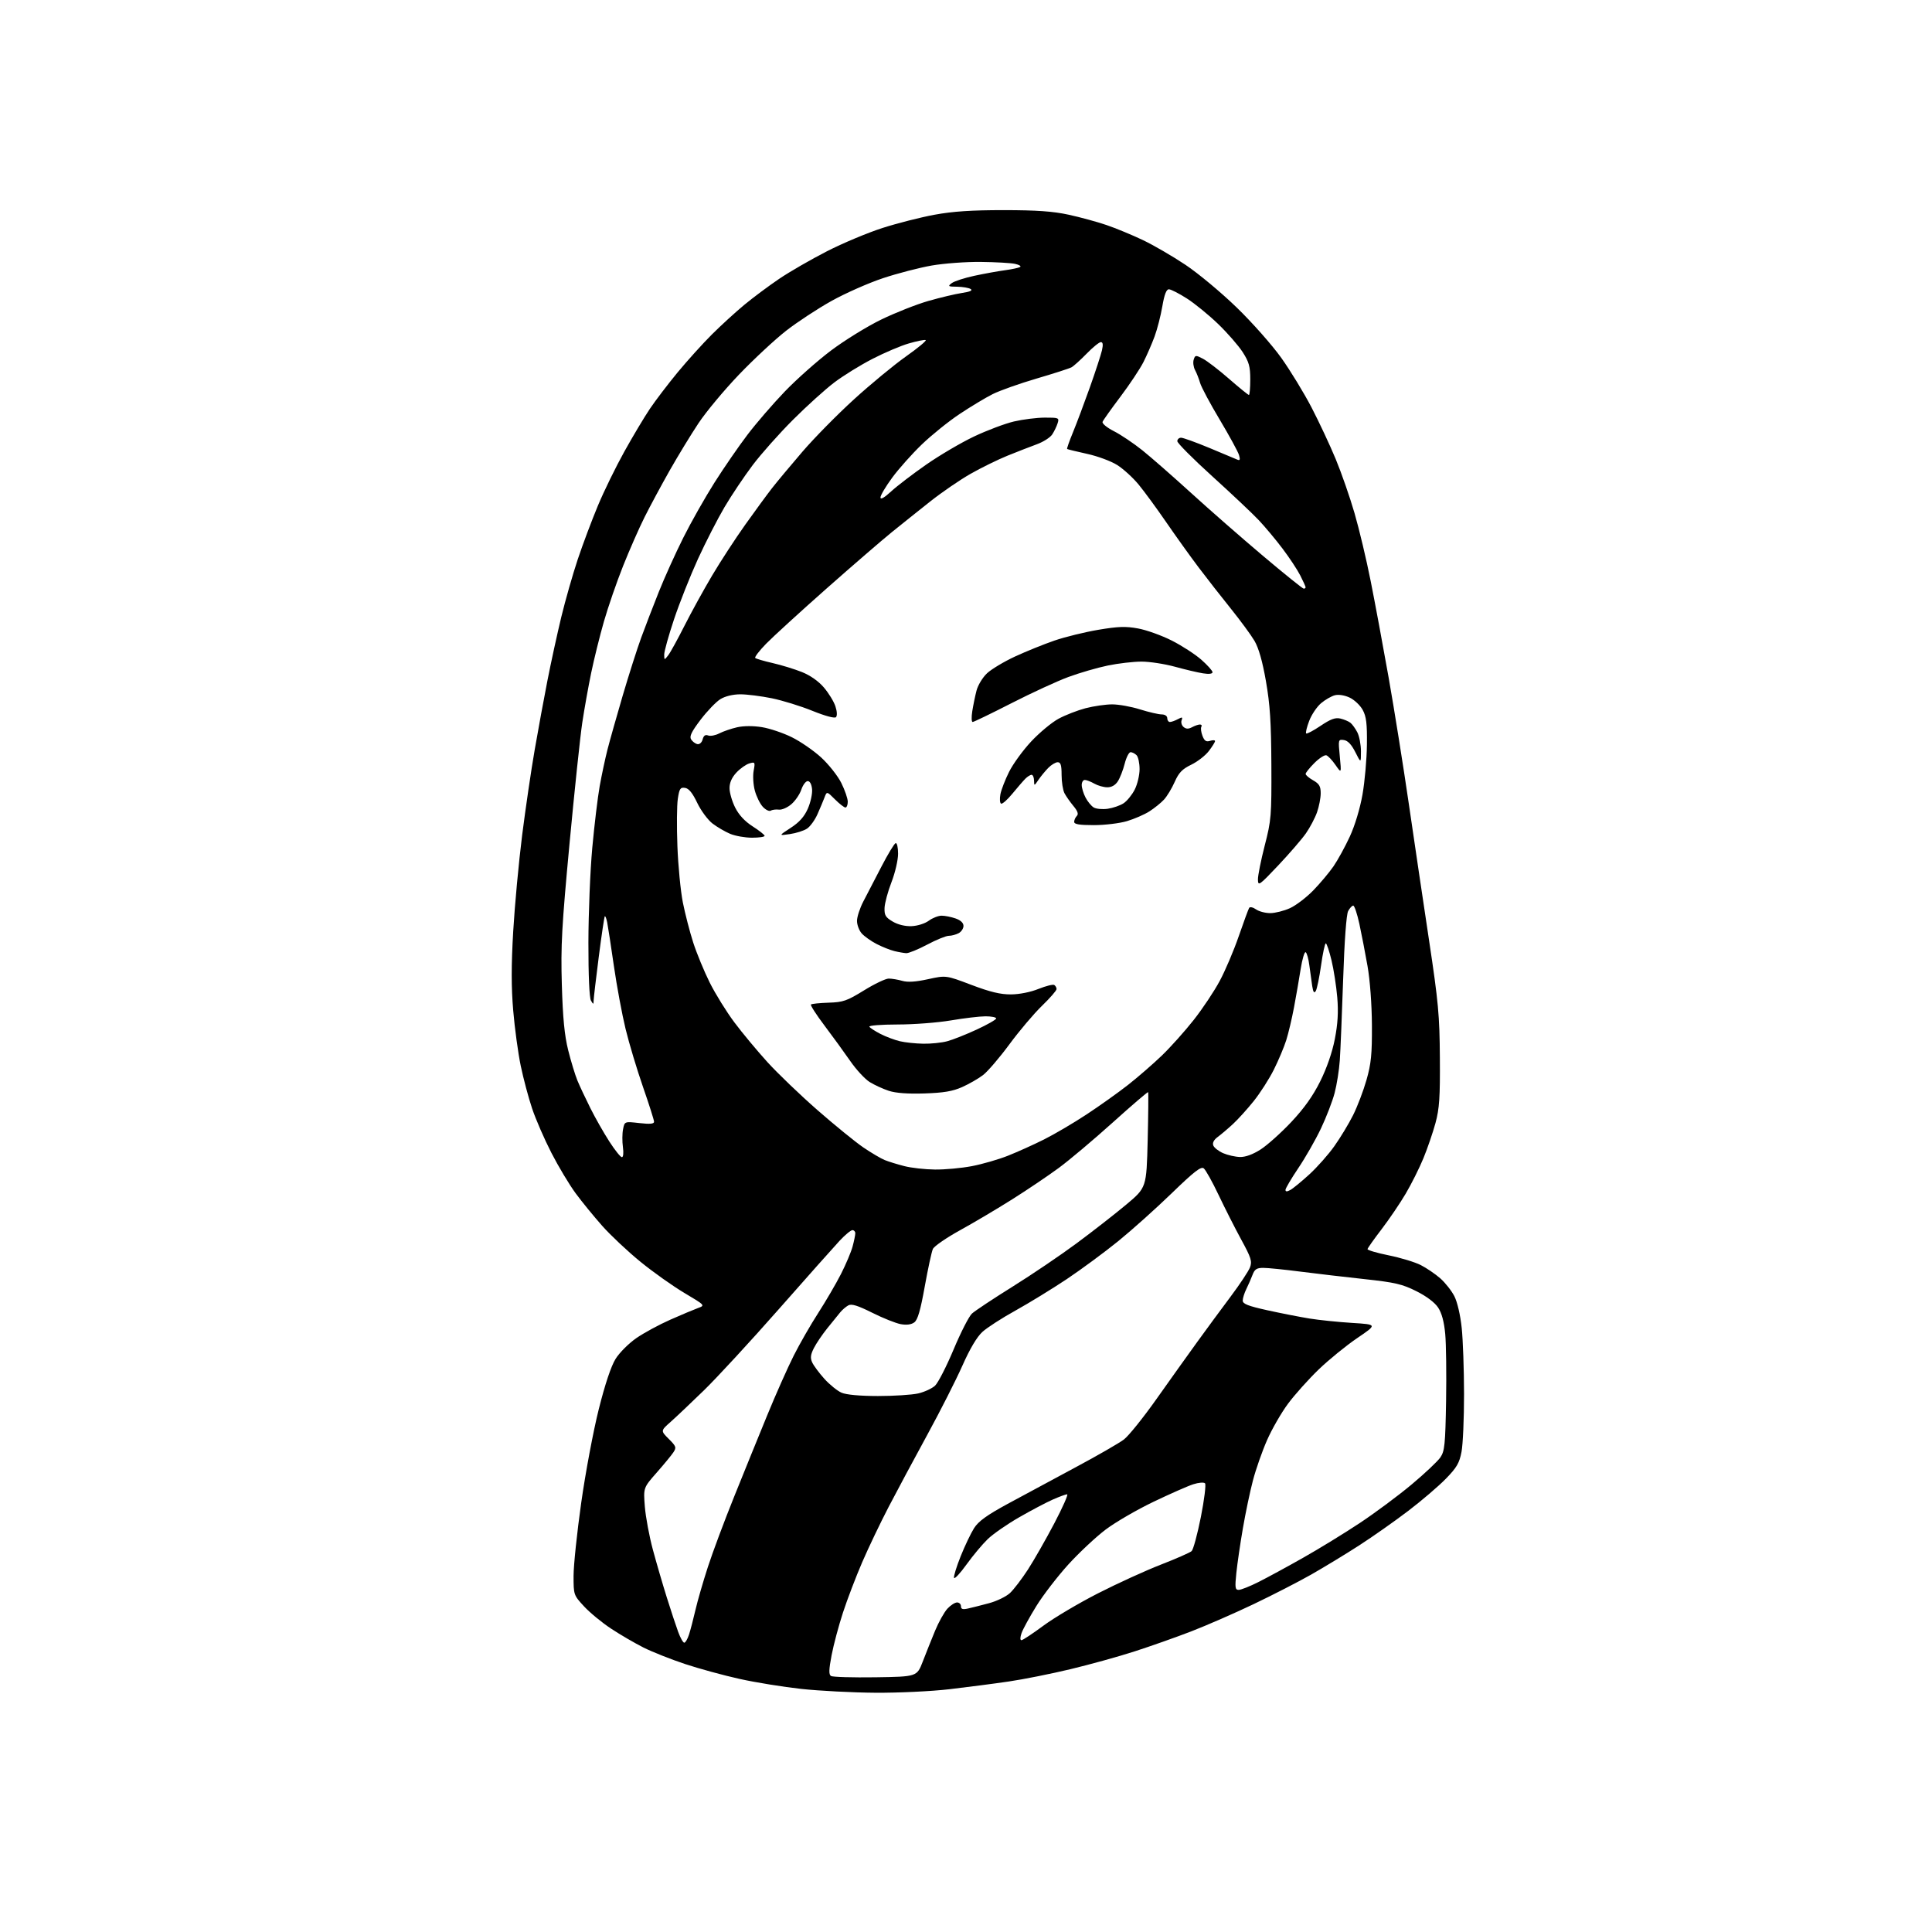 <?xml version="1.0" encoding="UTF-8" standalone="no"?>
<svg 
  version="1.1" 
  xmlns="http://www.w3.org/2000/svg" 
  xmlns:xlink="http://www.w3.org/1999/xlink" 
  xmlns:svg="http://www.w3.org/2000/svg"
  xmlns:rdf="http://www.w3.org/1999/02/22-rdf-syntax-ns#"
  xmlns:cc="http://creativecommons.org/ns#"
  xmlns:dc="http://purl.org/dc/elements/1.1/"
  viewBox="0 0 768 768"
  width="768"
  height="768"
>
<style>svg {background-color: white; }</style>"
<path stroke="none" fill="black" fill-rule="evenodd" d="M348.01,672.89C338.93,672.83 325.66,672.14 318.53,671.37C311.40,670.59 300.37,668.81 294.03,667.40C287.69,666.00 277.92,663.33 272.33,661.48C266.73,659.62 259.31,656.68 255.83,654.94C252.35,653.19 246.53,649.80 242.90,647.40C239.26,645.00 234.43,641.02 232.15,638.54C228.04,634.09 228.00,633.96 228.00,626.45C228.00,622.28 229.37,609.17 231.05,597.32C232.72,585.47 235.86,568.78 238.01,560.22C240.52,550.22 242.91,543.06 244.71,540.17C246.25,537.69 249.96,533.99 253.00,531.89C256.02,529.81 262.10,526.52 266.50,524.58C270.90,522.64 275.82,520.57 277.43,519.98C280.36,518.91 280.36,518.91 272.04,513.96C267.46,511.24 259.61,505.67 254.61,501.59C249.60,497.51 242.76,491.09 239.42,487.33C236.08,483.57 231.30,477.71 228.79,474.30C226.29,470.89 221.96,463.68 219.18,458.26C216.40,452.84 212.95,444.92 211.52,440.64C210.08,436.36 208.05,428.73 207.00,423.68C205.95,418.63 204.60,408.74 204.01,401.70C203.22,392.46 203.22,383.70 204.01,370.20C204.61,359.91 206.21,342.73 207.56,332.00C208.92,321.27 211.17,305.98 212.56,298.00C213.94,290.02 216.22,277.65 217.62,270.50C219.02,263.35 221.50,252.00 223.12,245.27C224.75,238.55 227.71,228.20 229.69,222.27C231.67,216.35 235.27,206.78 237.68,201.00C240.09,195.22 244.82,185.55 248.19,179.50C251.55,173.45 256.12,165.80 258.34,162.50C260.56,159.20 265.53,152.68 269.39,148.00C273.26,143.32 279.36,136.57 282.96,132.98C286.56,129.39 292.35,124.10 295.83,121.21C299.31,118.32 305.58,113.65 309.75,110.83C313.92,108.01 322.46,103.09 328.71,99.89C334.97,96.69 344.90,92.52 350.79,90.63C356.68,88.74 366.00,86.37 371.50,85.36C378.76,84.02 386.29,83.53 399.00,83.53C412.09,83.54 418.59,84.00 424.80,85.35C429.36,86.34 436.11,88.18 439.80,89.44C443.48,90.69 449.99,93.38 454.26,95.41C458.53,97.44 466.17,101.88 471.24,105.27C476.32,108.66 485.48,116.29 491.60,122.23C497.73,128.16 505.70,137.17 509.33,142.26C512.95,147.34 518.37,156.22 521.37,162.00C524.37,167.78 528.69,177.00 530.97,182.50C533.25,188.00 536.62,197.68 538.45,204.00C540.29,210.32 543.18,222.47 544.87,231.00C546.57,239.53 549.78,256.79 552.01,269.37C554.23,281.95 557.83,304.45 560.00,319.37C562.17,334.29 565.82,358.88 568.10,374.00C571.77,398.32 572.26,403.70 572.37,420.50C572.48,436.23 572.18,440.69 570.63,446.42C569.59,450.22 567.44,456.52 565.83,460.42C564.23,464.31 561.06,470.65 558.79,474.50C556.52,478.35 552.20,484.71 549.20,488.64C546.19,492.57 543.67,496.13 543.61,496.54C543.55,496.95 547.34,498.07 552.04,499.02C556.74,499.97 562.46,501.71 564.76,502.88C567.06,504.05 570.56,506.43 572.53,508.16C574.50,509.89 577.02,513.09 578.13,515.26C579.31,517.56 580.52,522.79 581.05,527.85C581.55,532.61 581.97,544.43 581.98,554.11C581.99,563.80 581.54,574.15 580.98,577.10C580.13,581.58 579.09,583.37 574.73,587.84C571.85,590.79 565.14,596.53 559.81,600.59C554.49,604.65 545.71,610.82 540.31,614.31C534.92,617.79 526.35,622.99 521.28,625.88C516.21,628.76 505.87,634.07 498.31,637.68C490.74,641.29 479.59,646.16 473.53,648.50C467.46,650.84 457.32,654.42 451.00,656.46C444.68,658.51 433.20,661.68 425.50,663.53C417.80,665.37 406.77,667.58 401.00,668.42C395.23,669.27 384.65,670.64 377.51,671.48C370.27,672.33 357.19,672.95 348.01,672.89zM348.00,666.75C364.49,666.50 364.49,666.50 366.81,660.50C368.08,657.20 370.29,651.67 371.72,648.22C373.15,644.77 375.36,640.83 376.61,639.47C377.87,638.11 379.60,637.00 380.45,637.00C381.30,637.00 382.00,637.68 382.00,638.52C382.00,639.66 382.69,639.88 384.75,639.42C386.26,639.09 390.02,638.14 393.11,637.31C396.20,636.49 399.96,634.67 401.48,633.26C402.99,631.85 406.21,627.64 408.64,623.89C411.06,620.15 415.77,611.89 419.11,605.54C422.44,599.19 424.74,594.00 424.21,594.00C423.68,594.00 421.10,594.95 418.47,596.11C415.84,597.28 409.82,600.45 405.10,603.17C400.37,605.88 394.77,609.77 392.66,611.80C390.54,613.84 386.74,618.38 384.21,621.90C381.68,625.43 379.44,627.82 379.24,627.22C379.04,626.63 380.23,622.76 381.88,618.64C383.53,614.51 385.93,609.49 387.20,607.48C388.94,604.73 392.23,602.35 400.51,597.84C406.55,594.56 418.67,588.03 427.42,583.35C436.18,578.67 444.88,573.66 446.76,572.23C448.65,570.80 454.50,563.52 459.77,556.06C465.05,548.60 472.29,538.45 475.88,533.50C479.46,528.55 485.42,520.45 489.13,515.50C492.84,510.55 496.34,505.27 496.90,503.78C497.80,501.41 497.34,499.96 493.42,492.78C490.94,488.22 486.88,480.23 484.40,475.00C481.92,469.77 479.27,465.02 478.50,464.43C477.41,463.59 474.66,465.73 465.80,474.31C459.59,480.33 450.03,488.89 444.57,493.33C439.10,497.77 429.88,504.57 424.07,508.46C418.25,512.34 409.09,517.95 403.71,520.94C398.32,523.92 392.40,527.74 390.54,529.43C388.35,531.43 385.55,536.13 382.56,542.88C380.03,548.58 373.75,560.96 368.60,570.38C363.46,579.79 356.55,592.67 353.26,599.00C349.97,605.33 345.23,615.23 342.74,621.00C340.25,626.77 336.81,635.77 335.10,641.00C333.39,646.23 331.35,653.87 330.57,657.99C329.48,663.69 329.42,665.65 330.32,666.23C330.97,666.65 338.92,666.88 348.00,666.75zM272.01,653.00C272.47,653.00 273.32,651.54 273.90,649.75C274.48,647.96 275.62,643.58 276.45,640.00C277.27,636.42 279.49,628.74 281.38,622.93C283.26,617.12 287.97,604.52 291.84,594.93C295.70,585.34 301.63,570.75 305.02,562.50C308.40,554.25 313.12,543.65 315.49,538.94C317.86,534.23 322.25,526.58 325.25,521.94C328.24,517.30 332.30,510.35 334.27,506.50C336.23,502.65 338.33,497.70 338.92,495.50C339.51,493.30 339.99,490.94 339.99,490.25C340.00,489.56 339.48,489.00 338.85,489.00C338.21,489.00 335.91,490.91 333.73,493.25C331.55,495.59 320.65,507.85 309.51,520.50C298.37,533.15 285.03,547.61 279.88,552.63C274.72,557.65 268.72,563.33 266.55,565.25C262.60,568.75 262.60,568.75 265.84,571.99C268.81,574.96 268.96,575.41 267.65,577.37C266.87,578.54 263.87,582.18 260.98,585.46C255.74,591.42 255.74,591.42 256.34,598.96C256.68,603.11 258.11,610.77 259.52,616.00C260.93,621.23 263.42,629.77 265.06,635.00C266.70,640.23 268.74,646.41 269.60,648.75C270.46,651.09 271.54,653.00 272.01,653.00zM406.05,652.00C406.56,652.00 410.48,649.41 414.75,646.25C419.01,643.09 428.80,637.29 436.50,633.36C444.20,629.43 455.45,624.30 461.50,621.95C467.55,619.60 473.04,617.18 473.69,616.59C474.35,615.99 476.00,609.88 477.37,603.00C478.73,596.12 479.47,590.11 479.02,589.64C478.55,589.17 476.47,589.33 474.34,590.02C472.23,590.69 465.10,593.84 458.50,597.00C451.90,600.16 443.35,605.13 439.50,608.04C435.65,610.95 428.98,617.19 424.68,621.91C420.39,626.64 414.66,634.07 411.97,638.42C409.28,642.78 406.63,647.62 406.09,649.17C405.48,650.91 405.47,652.00 406.05,652.00zM492.41,632.00C493.32,632.00 496.86,630.59 500.28,628.87C503.70,627.15 511.68,622.82 518.00,619.24C524.33,615.67 534.45,609.46 540.50,605.45C546.55,601.44 555.82,594.56 561.09,590.15C566.37,585.74 571.54,580.86 572.59,579.31C574.27,576.83 574.54,574.19 574.84,557.00C575.02,546.27 574.87,534.25 574.50,530.27C574.05,525.41 573.13,521.98 571.67,519.77C570.32,517.74 567.04,515.27 563.00,513.25C557.40,510.45 554.56,509.79 542.50,508.48C534.80,507.65 523.30,506.30 516.94,505.49C510.59,504.67 503.94,504.00 502.17,504.00C499.58,504.00 498.75,504.53 497.91,506.75C497.34,508.26 496.23,510.81 495.44,512.40C494.65,514.00 494.00,516.07 494.00,517.00C494.00,518.32 496.12,519.15 503.75,520.84C509.11,522.02 516.65,523.50 520.50,524.13C524.35,524.75 532.00,525.54 537.50,525.88C547.50,526.50 547.50,526.50 539.50,531.92C535.10,534.91 528.20,540.53 524.16,544.42C520.13,548.32 514.65,554.43 512.00,558.01C509.34,561.59 505.59,568.11 503.66,572.51C501.73,576.90 499.21,584.10 498.06,588.50C496.90,592.90 495.11,601.45 494.07,607.50C493.02,613.55 491.86,621.54 491.47,625.25C490.86,631.13 490.98,632.00 492.41,632.00zM349.00,554.94C355.32,554.94 362.52,554.48 365.00,553.91C367.48,553.34 370.49,551.95 371.71,550.81C372.92,549.67 376.23,543.20 379.07,536.44C381.90,529.68 385.18,523.26 386.36,522.17C387.54,521.09 394.80,516.27 402.50,511.47C410.20,506.67 421.68,498.90 428.00,494.21C434.32,489.53 443.16,482.63 447.63,478.90C455.75,472.11 455.75,472.11 456.22,453.30C456.47,442.96 456.55,434.34 456.40,434.14C456.25,433.95 449.91,439.38 442.31,446.23C434.71,453.07 425.07,461.19 420.87,464.28C416.67,467.37 408.35,472.99 402.37,476.75C396.39,480.52 387.05,486.06 381.61,489.05C376.18,492.05 371.32,495.40 370.83,496.50C370.33,497.60 368.88,504.31 367.60,511.41C365.89,520.94 364.80,524.68 363.44,525.67C362.24,526.55 360.37,526.79 358.05,526.37C356.10,526.01 351.00,523.98 346.73,521.84C340.94,518.95 338.51,518.20 337.23,518.90C336.28,519.42 334.82,520.67 334.00,521.67C333.17,522.68 330.87,525.52 328.87,528.00C326.88,530.48 324.47,534.02 323.53,535.89C322.20,538.50 322.05,539.81 322.86,541.58C323.44,542.85 325.62,545.78 327.70,548.10C329.79,550.41 332.85,552.89 334.50,553.61C336.39,554.44 341.75,554.93 349.00,554.94zM512.90,473.05C513.94,472.50 517.34,469.71 520.46,466.86C523.57,464.02 528.07,458.95 530.44,455.59C532.82,452.24 536.16,446.71 537.87,443.30C539.58,439.89 541.98,433.59 543.20,429.30C545.05,422.82 545.42,419.12 545.36,407.50C545.31,399.21 544.60,389.62 543.61,384.00C542.69,378.77 541.23,371.24 540.37,367.25C539.51,363.26 538.41,360.00 537.93,360.00C537.46,360.00 536.55,360.97 535.91,362.16C535.20,363.50 534.43,373.92 533.92,389.41C533.45,403.21 532.86,417.65 532.59,421.50C532.33,425.35 531.40,431.20 530.53,434.50C529.66,437.80 527.20,444.18 525.06,448.67C522.92,453.16 518.88,460.23 516.08,464.37C513.29,468.52 511.00,472.40 511.00,472.99C511.00,473.74 511.58,473.76 512.90,473.05zM371.66,464.91C375.60,464.96 382.20,464.35 386.33,463.56C390.46,462.77 396.92,460.91 400.67,459.42C404.43,457.93 410.88,455.03 415.00,452.96C419.12,450.90 426.74,446.42 431.92,443.01C437.10,439.60 444.53,434.31 448.42,431.26C452.31,428.21 458.35,422.96 461.84,419.61C465.33,416.25 471.04,409.87 474.54,405.42C478.04,400.98 482.69,394.00 484.87,389.92C487.06,385.84 490.46,377.85 492.42,372.16C494.39,366.47 496.25,361.40 496.56,360.90C496.88,360.39 498.10,360.65 499.29,361.49C500.47,362.32 503.03,362.99 504.97,362.98C506.91,362.97 510.43,362.08 512.78,361.01C515.14,359.94 519.29,356.78 522.02,353.98C524.75,351.17 528.38,346.85 530.09,344.37C531.80,341.88 534.72,336.56 536.58,332.53C538.59,328.17 540.63,321.42 541.61,315.85C542.51,310.71 543.31,301.77 543.37,296.00C543.47,287.63 543.13,284.83 541.70,282.21C540.72,280.40 538.40,278.21 536.56,277.33C534.57,276.38 532.18,275.99 530.68,276.36C529.29,276.71 526.80,278.14 525.15,279.53C523.50,280.92 521.37,284.08 520.43,286.55C519.48,289.02 518.94,291.27 519.22,291.55C519.49,291.83 522.08,290.47 524.95,288.53C528.96,285.83 530.81,285.16 532.84,285.64C534.30,285.99 536.09,286.74 536.82,287.32C537.54,287.89 538.78,289.60 539.57,291.13C540.35,292.65 541.00,296.04 541.00,298.66C541.00,303.42 541.00,303.42 538.75,298.96C537.23,295.94 535.76,294.40 534.21,294.18C531.97,293.86 531.94,293.98 532.59,300.68C533.25,307.50 533.25,307.50 530.87,304.08C529.57,302.19 527.93,300.47 527.24,300.24C526.54,300.01 524.41,301.39 522.49,303.31C520.57,305.23 519.00,307.18 519.01,307.65C519.01,308.12 520.36,309.27 522.01,310.20C524.42,311.57 525.00,312.57 525.00,315.33C525.00,317.21 524.34,320.61 523.54,322.89C522.74,325.16 520.75,328.93 519.13,331.26C517.50,333.59 512.55,339.32 508.13,344.00C500.56,352.01 500.10,352.34 500.05,349.64C500.02,348.06 501.24,341.99 502.74,336.14C505.34,326.06 505.48,324.36 505.39,304.00C505.31,287.06 504.85,280.00 503.22,270.72C501.84,262.83 500.33,257.55 498.66,254.72C497.29,252.40 493.08,246.68 489.32,242.00C485.55,237.32 479.75,229.90 476.43,225.50C473.11,221.10 467.31,213.00 463.53,207.50C459.75,202.00 454.82,195.28 452.59,192.58C450.35,189.87 446.55,186.40 444.13,184.87C441.71,183.33 436.30,181.32 432.11,180.41C427.93,179.49 424.36,178.62 424.20,178.48C424.03,178.34 425.07,175.36 426.52,171.86C427.96,168.36 430.98,160.32 433.23,154.00C435.47,147.68 437.64,141.04 438.05,139.25C438.56,136.99 438.43,136.00 437.60,136.00C436.95,136.00 434.41,138.06 431.96,140.58C429.51,143.09 426.80,145.54 425.94,146.01C425.08,146.48 418.83,148.50 412.06,150.48C405.29,152.47 397.44,155.25 394.62,156.66C391.81,158.07 385.90,161.62 381.50,164.55C377.10,167.47 370.32,172.94 366.43,176.68C362.54,180.43 357.25,186.36 354.68,189.86C352.10,193.36 350.00,196.90 350.00,197.74C350.00,198.72 351.50,197.87 354.25,195.34C356.59,193.19 362.87,188.39 368.20,184.68C373.54,180.96 382.10,175.93 387.23,173.50C392.37,171.07 399.48,168.39 403.03,167.55C406.59,166.72 412.12,166.02 415.32,166.01C420.90,166.00 421.11,166.09 420.42,168.25C420.03,169.49 419.07,171.49 418.27,172.70C417.48,173.91 414.74,175.66 412.17,176.60C409.60,177.54 404.34,179.59 400.48,181.15C396.62,182.72 390.01,185.96 385.80,188.36C381.58,190.76 374.39,195.69 369.82,199.31C365.24,202.93 358.35,208.44 354.50,211.55C350.65,214.67 338.95,224.77 328.50,234.01C318.05,243.25 307.28,253.10 304.56,255.88C301.84,258.67 299.89,261.22 300.21,261.54C300.53,261.87 303.65,262.78 307.15,263.58C310.64,264.38 315.88,265.99 318.78,267.15C322.08,268.47 325.36,270.77 327.50,273.28C329.39,275.48 331.45,278.84 332.08,280.74C332.76,282.79 332.85,284.55 332.31,285.09C331.77,285.63 327.99,284.61 322.95,282.57C318.30,280.68 311.03,278.44 306.79,277.57C302.55,276.71 296.93,276.00 294.29,276.00C291.36,276.01 288.30,276.74 286.40,277.90C284.70,278.93 281.16,282.61 278.52,286.07C274.86,290.90 273.97,292.73 274.73,293.93C275.27,294.79 276.40,295.63 277.23,295.80C278.09,295.97 278.99,295.16 279.31,293.92C279.70,292.41 280.38,291.93 281.50,292.36C282.40,292.71 284.40,292.33 285.96,291.52C287.52,290.72 290.70,289.63 293.03,289.10C295.66,288.51 299.42,288.50 302.89,289.06C305.98,289.56 311.30,291.35 314.72,293.04C318.15,294.72 323.40,298.34 326.40,301.08C329.40,303.83 333.01,308.39 334.43,311.23C335.84,314.07 337.00,317.43 337.00,318.70C337.00,319.96 336.58,321.00 336.08,321.00C335.57,321.00 333.70,319.55 331.92,317.77C328.69,314.53 328.69,314.53 327.75,317.02C327.23,318.38 325.97,321.39 324.94,323.70C323.91,326.02 322.04,328.58 320.79,329.40C319.53,330.23 316.48,331.20 314.00,331.56C309.50,332.22 309.50,332.22 314.31,329.09C317.74,326.87 319.71,324.66 321.13,321.45C322.22,318.97 322.98,315.49 322.81,313.72C322.62,311.76 321.95,310.50 321.09,310.50C320.31,310.50 319.17,312.02 318.54,313.88C317.92,315.74 316.13,318.35 314.58,319.68C313.03,321.02 310.80,321.99 309.63,321.84C308.46,321.69 307.00,321.87 306.40,322.25C305.79,322.63 304.37,321.94 303.23,320.72C302.10,319.50 300.67,316.58 300.05,314.24C299.42,311.89 299.22,308.35 299.59,306.38C300.23,302.95 300.15,302.81 297.88,303.47C296.57,303.85 294.26,305.48 292.75,307.09C290.91,309.06 290.00,311.11 290.00,313.30C290.00,315.10 291.01,318.58 292.25,321.04C293.73,323.97 296.11,326.53 299.20,328.50C301.78,330.15 303.92,331.84 303.95,332.25C303.98,332.66 301.74,333.00 298.97,333.00C296.20,333.00 292.29,332.31 290.27,331.47C288.26,330.63 285.09,328.78 283.24,327.37C281.39,325.95 278.65,322.26 277.16,319.15C275.28,315.20 273.81,313.41 272.30,313.19C270.43,312.92 270.05,313.50 269.44,317.57C269.05,320.15 268.98,328.62 269.28,336.38C269.57,344.15 270.55,354.20 271.44,358.73C272.34,363.25 274.20,370.45 275.58,374.73C276.96,379.00 279.92,386.16 282.15,390.64C284.39,395.11 288.78,402.20 291.91,406.38C295.04,410.57 300.95,417.67 305.03,422.17C309.12,426.67 318.09,435.28 324.98,441.31C331.87,447.33 340.07,454.00 343.21,456.14C346.35,458.27 350.17,460.53 351.71,461.15C353.24,461.77 356.75,462.85 359.50,463.55C362.25,464.26 367.72,464.87 371.66,464.91zM247.21,460.00C247.77,460.00 247.94,458.30 247.62,455.99C247.31,453.78 247.33,450.58 247.68,448.87C248.29,445.78 248.29,445.78 254.15,446.44C258.38,446.92 260.00,446.77 260.00,445.91C260.00,445.26 258.02,439.04 255.61,432.10C253.20,425.16 250.07,414.77 248.67,408.99C247.27,403.22 245.18,391.98 244.03,384.00C242.88,376.02 241.68,368.23 241.37,366.68C241.06,365.13 240.64,364.03 240.42,364.24C240.21,364.46 239.13,371.70 238.02,380.35C236.91,389.00 235.99,396.85 235.97,397.79C235.94,399.36 235.86,399.36 234.90,397.72C234.28,396.64 233.88,387.59 233.90,374.72C233.92,363.05 234.61,346.07 235.44,337.00C236.27,327.93 237.60,316.89 238.39,312.48C239.18,308.07 240.57,301.55 241.48,297.98C242.39,294.42 245.12,284.75 247.54,276.50C249.97,268.25 253.27,257.90 254.88,253.50C256.49,249.10 259.65,240.89 261.90,235.25C264.15,229.61 268.52,219.93 271.62,213.75C274.72,207.56 280.31,197.69 284.03,191.82C287.76,185.94 293.65,177.39 297.13,172.82C300.60,168.24 307.28,160.51 311.97,155.63C316.66,150.75 324.91,143.44 330.30,139.37C335.70,135.31 344.70,129.75 350.30,127.03C355.91,124.31 364.34,120.98 369.04,119.63C373.74,118.29 379.75,116.86 382.39,116.46C385.63,115.98 386.76,115.46 385.85,114.89C385.11,114.42 382.70,114.01 380.50,113.98C376.88,113.94 376.67,113.81 378.33,112.55C379.33,111.79 383.38,110.47 387.33,109.63C391.27,108.78 396.75,107.79 399.50,107.42C402.25,107.05 404.95,106.47 405.50,106.14C406.05,105.81 405.15,105.25 403.50,104.89C401.85,104.53 395.72,104.18 389.88,104.12C384.04,104.05 375.27,104.70 370.38,105.55C365.50,106.40 356.77,108.66 351.00,110.58C345.23,112.50 336.00,116.58 330.50,119.65C325.00,122.72 316.89,128.05 312.48,131.49C308.07,134.94 299.65,142.77 293.78,148.89C287.91,155.02 280.64,163.74 277.64,168.27C274.63,172.80 269.49,181.24 266.21,187.02C262.93,192.81 258.45,201.14 256.25,205.52C254.05,209.91 250.20,218.68 247.68,225.00C245.16,231.32 241.74,241.24 240.07,247.04C238.41,252.84 236.12,262.06 234.99,267.54C233.86,273.02 232.27,281.91 231.46,287.29C230.65,292.67 228.37,314.27 226.40,335.29C223.30,368.38 222.89,375.91 223.34,391.50C223.73,404.74 224.40,411.61 225.87,417.50C226.97,421.90 228.62,427.30 229.52,429.50C230.43,431.70 232.75,436.65 234.68,440.50C236.60,444.35 239.99,450.31 242.21,453.75C244.42,457.19 246.67,460.00 247.21,460.00zM492.91,459.92C495.13,459.97 498.02,458.91 501.15,456.91C503.80,455.20 509.27,450.30 513.30,446.02C518.40,440.60 521.91,435.67 524.80,429.86C527.41,424.61 529.58,418.36 530.61,413.06C531.79,407.01 532.07,402.35 531.59,396.56C531.22,392.13 530.19,385.46 529.30,381.75C528.40,378.04 527.38,375.00 527.03,375.00C526.67,375.00 525.82,378.95 525.14,383.77C524.46,388.60 523.51,393.18 523.03,393.95C522.40,394.97 522.01,394.41 521.62,391.93C521.33,390.04 520.82,386.37 520.49,383.77C520.16,381.17 519.50,378.81 519.03,378.52C518.56,378.23 517.66,381.26 517.03,385.25C516.40,389.24 515.21,396.10 514.38,400.50C513.55,404.90 512.17,410.75 511.30,413.50C510.43,416.25 508.22,421.51 506.38,425.19C504.54,428.87 500.94,434.49 498.38,437.69C495.82,440.88 492.10,445.00 490.11,446.83C488.13,448.66 485.41,450.96 484.09,451.94C482.53,453.08 481.90,454.29 482.30,455.34C482.64,456.23 484.40,457.61 486.21,458.40C488.02,459.19 491.04,459.87 492.91,459.92zM367.50,434.66C360.91,434.88 356.08,434.52 353.32,433.62C351.03,432.87 347.61,431.30 345.73,430.14C343.85,428.98 340.36,425.21 337.98,421.76C335.60,418.32 330.99,411.98 327.74,407.67C324.49,403.36 322.07,399.60 322.36,399.31C322.64,399.02 325.80,398.70 329.37,398.58C335.18,398.40 336.66,397.88 343.46,393.69C347.64,391.11 352.06,389.00 353.28,389.00C354.51,389.00 356.93,389.41 358.66,389.90C360.84,390.53 364.01,390.32 368.93,389.24C376.05,387.68 376.05,387.68 386.15,391.51C393.62,394.34 397.72,395.32 401.88,395.29C405.22,395.27 409.66,394.39 412.82,393.11C415.75,391.94 418.56,391.23 419.07,391.54C419.58,391.86 420.00,392.59 420.00,393.17C420.00,393.75 417.38,396.76 414.17,399.86C410.97,402.96 405.15,409.84 401.24,415.15C397.33,420.45 392.62,425.95 390.76,427.37C388.91,428.78 385.16,430.93 382.44,432.14C378.68,433.81 375.11,434.41 367.50,434.66zM367.00,414.89C370.02,414.95 374.30,414.51 376.50,413.92C378.70,413.34 383.99,411.24 388.25,409.27C392.51,407.30 396.00,405.31 396.00,404.84C396.00,404.38 394.09,404.00 391.75,404.00C389.41,404.01 383.23,404.74 378.00,405.63C372.77,406.52 363.22,407.25 356.77,407.25C350.22,407.26 345.28,407.65 345.59,408.14C345.89,408.63 347.90,409.93 350.05,411.03C352.21,412.13 355.66,413.42 357.73,413.91C359.81,414.40 363.98,414.84 367.00,414.89zM360.24,378.90C359.28,378.84 357.15,378.47 355.50,378.06C353.85,377.66 350.70,376.40 348.50,375.27C346.30,374.14 343.64,372.26 342.58,371.09C341.53,369.93 340.67,367.67 340.67,366.07C340.67,364.47 341.81,360.99 343.20,358.33C344.59,355.67 347.82,349.45 350.38,344.50C352.94,339.55 355.48,335.35 356.02,335.17C356.57,334.98 357.00,336.85 357.00,339.37C357.00,341.88 355.83,346.94 354.37,350.70C352.92,354.44 351.69,359.04 351.62,360.93C351.52,363.83 352.03,364.67 354.87,366.34C356.95,367.57 359.80,368.26 362.37,368.16C364.71,368.07 367.67,367.13 369.21,366.00C370.70,364.90 373.00,364.00 374.31,364.00C375.63,364.00 378.12,364.49 379.85,365.10C381.87,365.80 383.00,366.87 383.00,368.06C383.00,369.09 382.13,370.40 381.07,370.96C380.00,371.53 378.24,372.00 377.15,372.00C376.06,372.00 372.20,373.57 368.57,375.50C364.94,377.43 361.19,378.95 360.24,378.90zM434.82,328.00C429.07,328.00 427.00,327.66 427.00,326.70C427.00,325.98 427.48,324.92 428.06,324.34C428.80,323.60 428.40,322.43 426.70,320.39C425.38,318.80 423.78,316.52 423.15,315.32C422.52,314.11 422.00,310.85 422.00,308.07C422.00,304.16 421.65,303.00 420.45,303.00C419.60,303.00 417.92,304.01 416.70,305.25C415.49,306.49 413.74,308.62 412.80,310.00C411.11,312.49 411.10,312.49 411.05,310.25C411.02,309.01 410.58,308.00 410.07,308.00C409.56,308.00 408.46,308.69 407.62,309.52C406.78,310.36 404.45,313.06 402.43,315.51C400.42,317.97 398.39,319.74 397.92,319.45C397.45,319.16 397.34,317.48 397.68,315.71C398.02,313.95 399.57,309.93 401.14,306.80C402.70,303.66 406.66,298.23 409.92,294.74C413.19,291.25 418.06,287.19 420.76,285.73C423.45,284.26 428.30,282.38 431.53,281.53C434.77,280.69 439.54,280.00 442.12,280.00C444.71,280.00 449.67,280.89 453.16,281.99C456.65,283.08 460.51,283.98 461.75,283.99C463.08,283.99 464.00,284.61 464.00,285.50C464.00,286.32 464.48,287.00 465.07,287.00C465.65,287.00 467.07,286.50 468.22,285.88C469.95,284.95 470.20,285.03 469.71,286.31C469.39,287.16 469.74,288.37 470.50,289.00C471.49,289.82 472.43,289.84 473.87,289.07C474.97,288.48 476.37,288.00 476.99,288.00C477.61,288.00 477.86,288.41 477.55,288.92C477.24,289.42 477.44,291.03 477.99,292.48C478.77,294.52 479.46,294.99 481.00,294.50C482.10,294.15 483.00,294.19 483.00,294.59C483.00,294.99 481.89,296.77 480.53,298.55C479.17,300.34 476.02,302.78 473.54,303.98C469.96,305.71 468.59,307.14 466.96,310.82C465.83,313.38 463.91,316.55 462.70,317.86C461.49,319.17 458.88,321.27 456.90,322.54C454.93,323.80 450.91,325.54 447.97,326.42C445.04,327.29 439.12,328.00 434.82,328.00zM440.32,321.50C442.42,321.20 445.26,320.22 446.63,319.32C448.00,318.43 449.99,315.98 451.06,313.89C452.13,311.79 453.00,308.13 453.00,305.74C453.00,303.35 452.46,300.86 451.80,300.20C451.14,299.54 450.07,299.00 449.42,299.00C448.77,299.00 447.72,301.07 447.08,303.59C446.44,306.12 445.21,309.27 444.35,310.59C443.33,312.15 441.84,312.99 440.13,312.96C438.69,312.95 436.38,312.29 435.00,311.50C433.62,310.71 431.94,310.05 431.25,310.04C430.56,310.02 430.00,310.92 430.00,312.05C430.00,313.18 430.67,315.40 431.50,317.00C432.32,318.60 433.79,320.38 434.75,320.97C435.71,321.56 438.22,321.79 440.32,321.50zM386.64,287.00C386.19,287.00 386.12,285.09 386.49,282.75C386.86,280.41 387.61,276.73 388.17,274.57C388.72,272.41 390.60,269.30 392.34,267.66C394.08,266.02 399.10,263.01 403.50,260.97C407.90,258.94 414.94,256.09 419.15,254.64C423.36,253.19 431.20,251.27 436.57,250.36C444.51,249.02 447.48,248.92 452.42,249.83C455.76,250.44 461.78,252.60 465.79,254.63C469.79,256.65 475.08,260.08 477.54,262.24C479.99,264.40 482.00,266.64 482.00,267.22C482.00,267.86 480.57,268.04 478.25,267.67C476.19,267.35 471.16,266.17 467.07,265.04C462.98,263.92 457.00,263.00 453.78,263.00C450.55,263.00 444.52,263.70 440.36,264.56C436.21,265.42 429.17,267.46 424.71,269.11C420.26,270.75 410.05,275.45 402.04,279.55C394.02,283.65 387.09,287.00 386.64,287.00zM265.62,260.50C266.47,259.40 269.39,254.10 272.10,248.73C274.82,243.35 279.77,234.35 283.11,228.73C286.45,223.10 292.38,214.00 296.30,208.50C300.21,203.00 305.00,196.47 306.93,194.00C308.86,191.53 314.28,185.03 318.97,179.57C323.66,174.11 332.88,164.74 339.47,158.75C346.05,152.75 355.36,145.07 360.17,141.67C364.97,138.28 368.48,135.35 367.97,135.17C367.46,134.99 364.44,135.60 361.27,136.52C358.10,137.43 351.58,140.20 346.80,142.67C342.01,145.13 335.19,149.35 331.64,152.04C328.09,154.73 320.72,161.38 315.27,166.83C309.81,172.28 302.57,180.42 299.18,184.92C295.80,189.41 290.77,196.91 288.02,201.57C285.27,206.23 280.52,215.50 277.46,222.17C274.41,228.85 270.13,239.63 267.95,246.14C265.78,252.64 264.01,258.99 264.03,260.23C264.06,262.47 264.08,262.48 265.62,260.50zM518.25,234.00C518.66,234.00 519.00,233.76 519.00,233.46C519.00,233.16 518.04,231.04 516.87,228.74C515.70,226.44 512.51,221.62 509.79,218.03C507.08,214.44 502.81,209.34 500.31,206.70C497.81,204.06 489.52,196.24 481.88,189.32C474.25,182.41 468.00,176.13 468.00,175.38C468.00,174.62 468.67,174.00 469.50,174.00C470.32,174.00 475.38,175.83 480.75,178.06C486.11,180.30 491.11,182.39 491.87,182.72C492.90,183.16 493.06,182.72 492.53,180.90C492.15,179.58 488.70,173.26 484.88,166.86C481.05,160.46 477.54,153.88 477.07,152.25C476.60,150.62 475.70,148.30 475.05,147.10C474.41,145.90 474.17,144.04 474.51,142.97C475.09,141.13 475.30,141.11 478.15,142.58C479.81,143.44 484.49,147.03 488.54,150.57C492.60,154.11 496.16,157.00 496.46,157.00C496.76,157.00 497.00,154.23 497.00,150.84C497.00,145.70 496.50,143.90 494.00,140.00C492.35,137.44 487.97,132.40 484.25,128.81C480.54,125.23 474.93,120.65 471.80,118.65C468.66,116.64 465.45,115.00 464.65,115.00C463.65,115.00 462.85,117.06 462.05,121.75C461.42,125.46 460.03,130.87 458.96,133.77C457.89,136.67 455.89,141.26 454.52,143.97C453.14,146.67 449.04,152.85 445.39,157.69C441.74,162.53 438.54,167.03 438.29,167.68C438.03,168.36 440.01,169.98 442.79,171.40C445.52,172.78 450.62,176.21 454.13,179.02C457.63,181.83 466.35,189.47 473.50,195.98C480.65,202.50 493.47,213.72 502.00,220.92C510.52,228.11 517.83,234.00 518.25,234.00z" />

</svg>